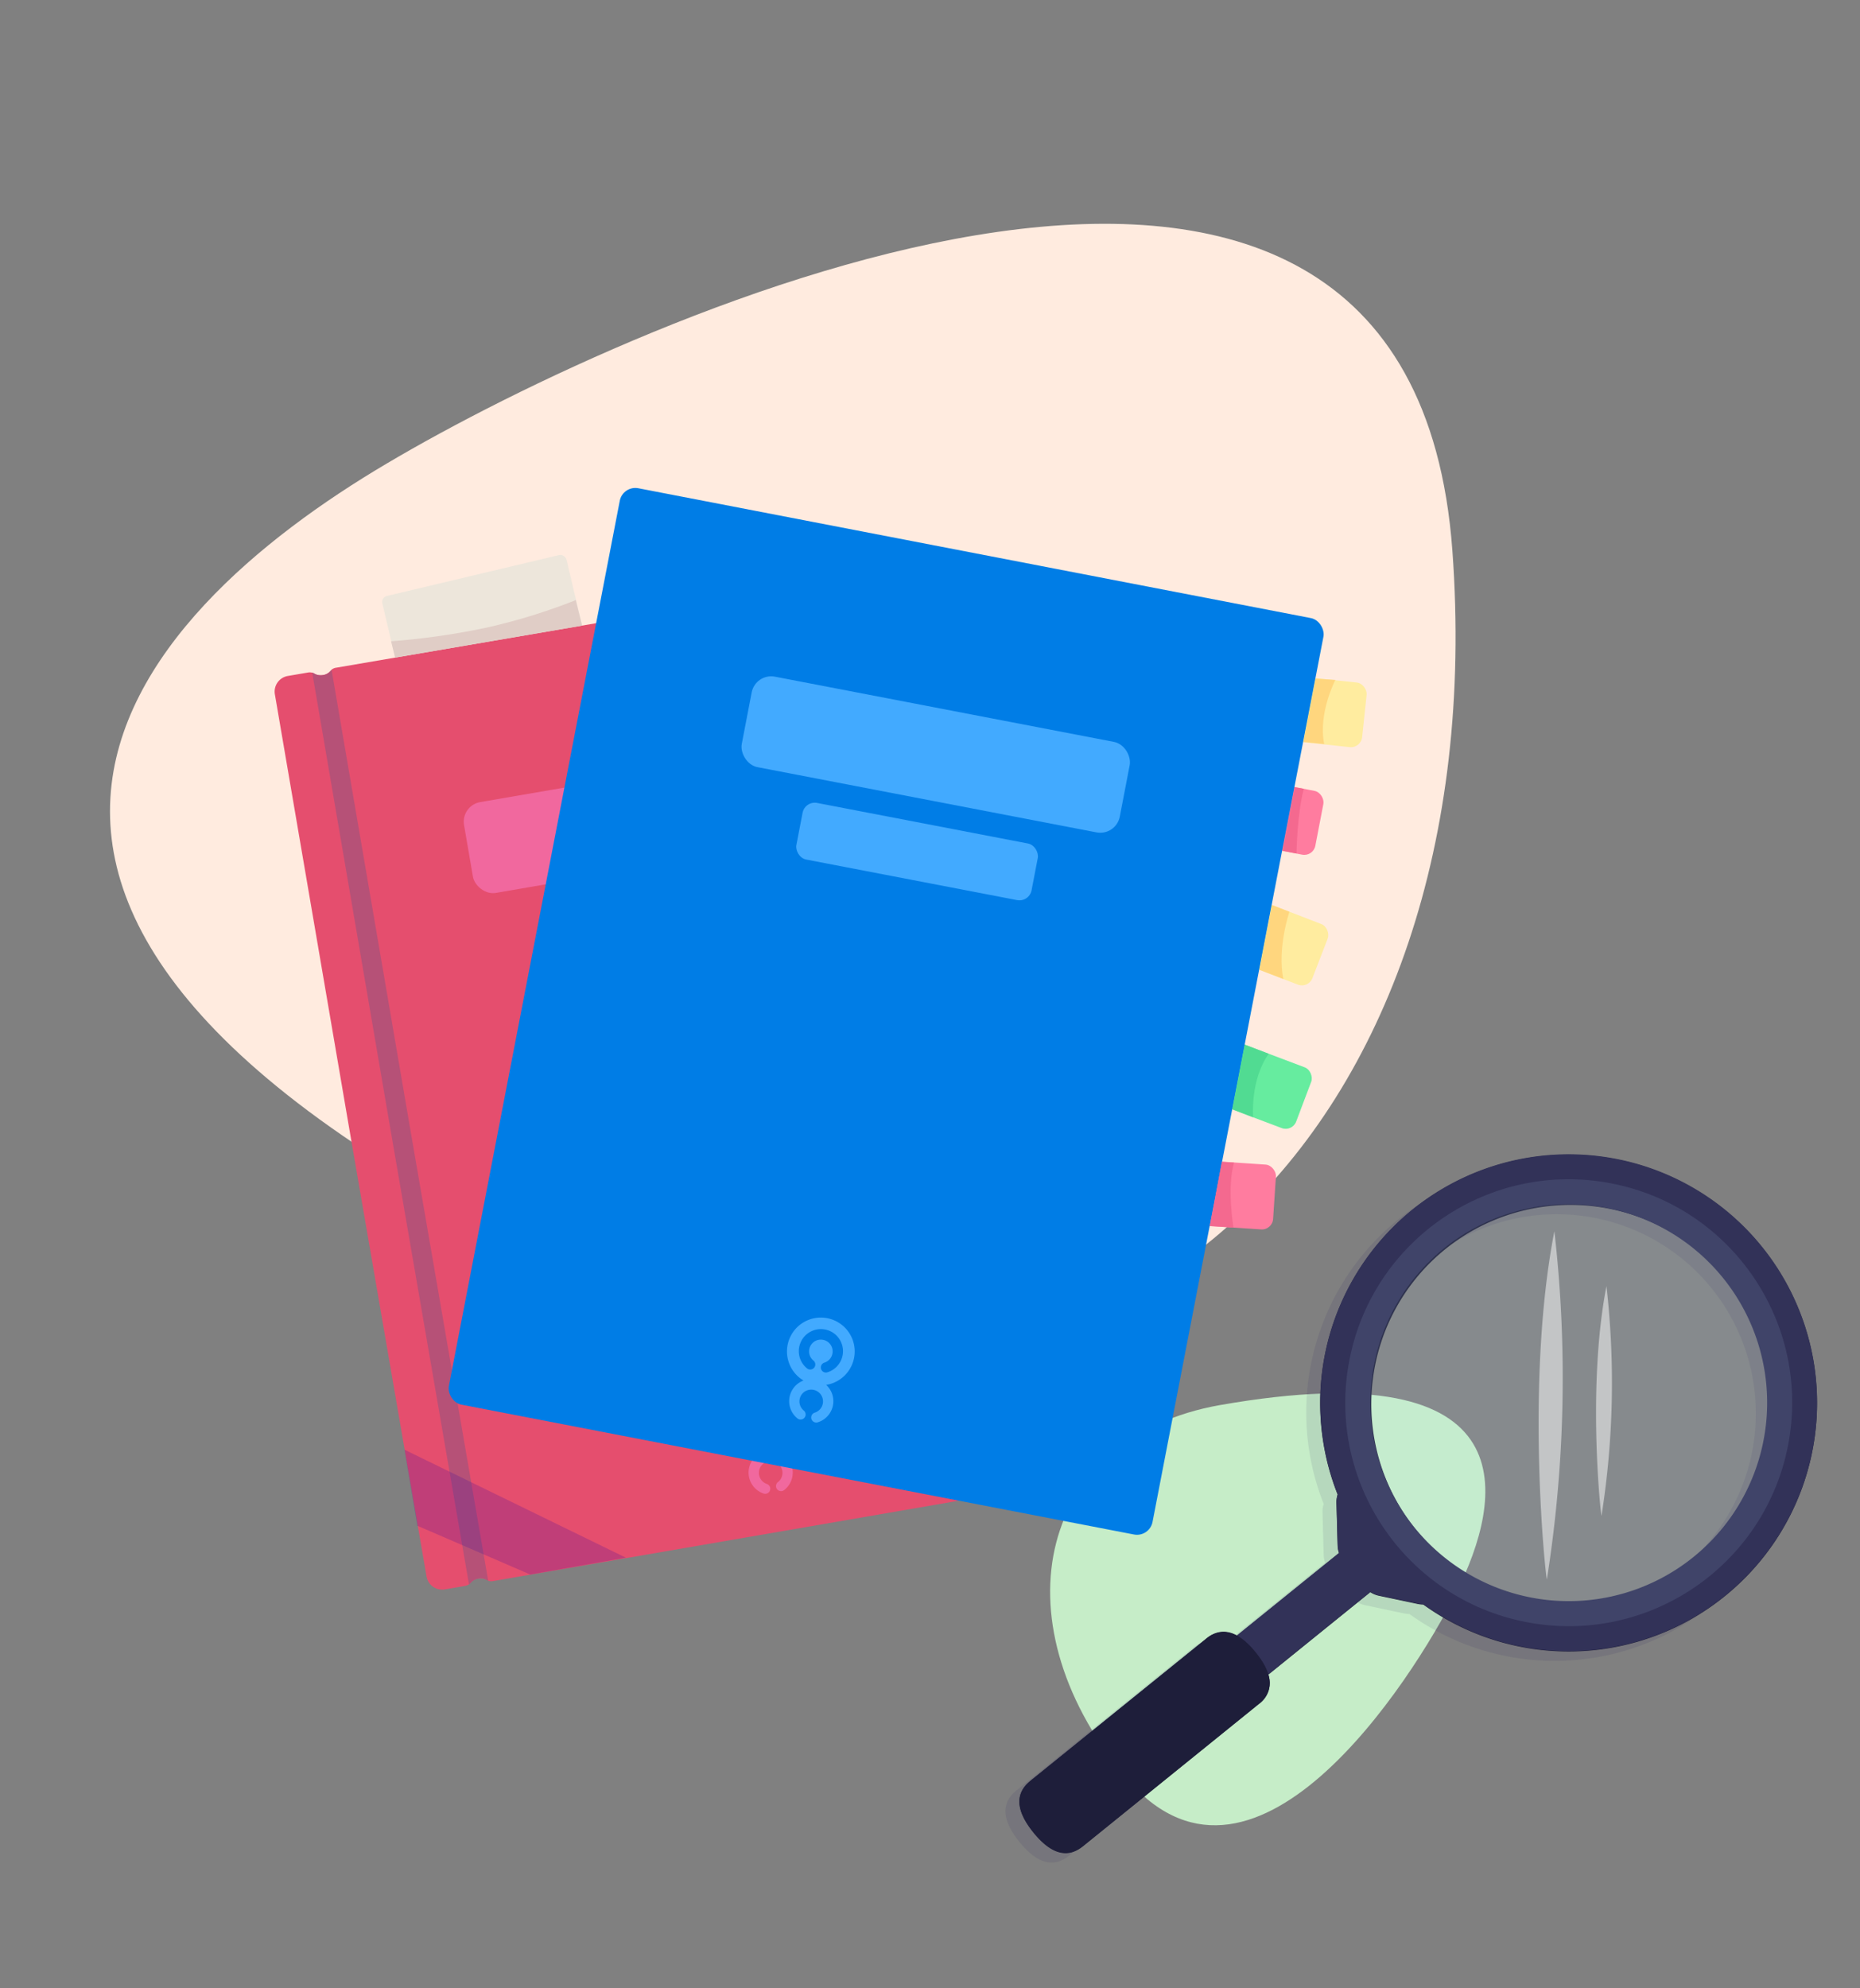<svg xmlns="http://www.w3.org/2000/svg" xmlns:xlink="http://www.w3.org/1999/xlink" width="426.018" height="455.391" viewBox="0 0 426.018 455.391">
  <rect x="0" y="0" width="426.018" height="455.391" fill="#808080" stroke="none"/>
  <defs>
    <linearGradient id="linear-gradient" x1="13.783" y1="6.196" x2="14.783" y2="6.196" gradientUnits="objectBoundingBox">
      <stop offset="0.01" stop-color="#bae1ff"/>
      <stop offset="1" stop-color="#86c0ff"/>
    </linearGradient>
  </defs>
  <g id="Groupe_16437" data-name="Groupe 16437" transform="translate(38.348 33.072)">
    <g id="Groupe_25704" data-name="Groupe 25704" transform="translate(190 205.154) rotate(-30)">
      <g id="Groupe_25704-2" data-name="Groupe 25704" transform="translate(-157.284 -184.272)">
        <path id="Tracé_3274" data-name="Tracé 3274" d="M179.663,339.6c68.654,25.04,45.106,51.324,25.621,64.176s-79.764,43.779-87.061-1.99C110.844,356.1,140.361,325.339,179.663,339.6Z" transform="translate(-20.004 -57.42)" fill="#c6edc8"/>
        <path id="Tracé_28744" data-name="Tracé 28744" d="M56.264,193.3C-63.631,27.3,35.286.684,102.281.021c67-.746,259.856,18.407,201.4,139.3S124.834,288.15,56.264,193.3Z" transform="translate(0 0)" fill="#ffebdf"/>
      </g>
    </g>
    <g id="books_1" data-name="books 1" transform="translate(144.499 207.977) rotate(15)">
      <g id="Groupe_2225" data-name="Groupe 2225" transform="translate(-137.366 -143.866)">
        <g id="Groupe_2221" data-name="Groupe 2221" transform="translate(0 24.879)">
          <rect id="Rectangle_1533" data-name="Rectangle 1533" width="43.359" height="42.034" rx="1.392" transform="matrix(0.88, -0.475, 0.475, 0.88, 18.039, 43.059)" fill="#ede6db"/>
          <path id="Tracé_6036" data-name="Tracé 6036" d="M149.514,42.814a3.631,3.631,0,0,0-4.817-1.78L12.366,101.947a2.2,2.2,0,0,0-.9.654,3.22,3.22,0,0,1-1.624,1.783,3.029,3.029,0,0,1-2.3.119,2.195,2.195,0,0,0-1.176.2l-4.257,1.96a3.632,3.632,0,0,0-1.78,4.817l42.686,92.731h0l.179.387.179.387h0l42.807,92.675A3.631,3.631,0,0,0,91,299.436l4.254-1.965a2.2,2.2,0,0,0,.919-.763,3.032,3.032,0,0,1,1.582-1.67,3.218,3.218,0,0,1,2.41-.076,2.193,2.193,0,0,0,1.081-.258L233.5,233.615a3.631,3.631,0,0,0,1.774-4.819l-42.94-92.963Z" transform="translate(0 -40.701)" fill="#e54e6e"/>
          <path id="Tracé_6037" data-name="Tracé 6037" d="M16.207,143.172s-.154.257-.367.657a2.457,2.457,0,0,1-1.186.988,3.356,3.356,0,0,1-1.273.306,2.944,2.944,0,0,1-.831-.132,1.505,1.505,0,0,0-.448-.032l44.114,95.831h0l.179.387.179.387h0l44.237,95.775a1.508,1.508,0,0,0,.267-.363,2.939,2.939,0,0,1,.439-.717,3.371,3.371,0,0,1,1.06-.77,2.455,2.455,0,0,1,1.521-.26c.444.1.738.147.738.147L60.459,239.3Z" transform="translate(-4.778 -81.16)" fill="#b65177"/>
          <path id="Tracé_6038" data-name="Tracé 6038" d="M39.7,117.186l39.47-18.153-2.918-5.272a137.281,137.281,0,0,1-17.786,11.212,164.661,164.661,0,0,1-20.635,8.841Z" transform="translate(-14.937 -61.651)" fill="#e0cdc6"/>
          <rect id="Rectangle_1534" data-name="Rectangle 1534" width="88.169" height="21.108" rx="4.552" transform="matrix(0.908, -0.419, 0.419, 0.908, 48.026, 84.363)" fill="#f1689e"/>
          <rect id="Rectangle_1535" data-name="Rectangle 1535" width="54.857" height="13.202" rx="2.839" transform="matrix(0.908, -0.419, 0.419, 0.908, 74.434, 101.451)" fill="#f1689e"/>
          <path id="Tracé_6039" data-name="Tracé 6039" d="M251.986,367.9a7.756,7.756,0,1,0-6.392,10.978,5.061,5.061,0,0,0,3.937,7.863v0a1.158,1.158,0,0,0,.12-2.312h0a2.7,2.7,0,1,1,2.342-1.088l0,0a1.157,1.157,0,0,0,1.82,1.431h0l.012-.016.014-.019a5.061,5.061,0,0,0-3.443-8.073A7.759,7.759,0,0,0,251.986,367.9Zm-3.03,6.24-.014.019-.012.016h0a1.158,1.158,0,0,1-1.82-1.431l0,0a2.7,2.7,0,1,0-2.342,1.089h0a1.158,1.158,0,0,1-.12,2.313v0a5.06,5.06,0,1,1,4.312-2.005Z" transform="translate(-93.648 -168.109)" fill="#f1689e"/>
        </g>
        <g id="Groupe_2224" data-name="Groupe 2224" transform="translate(64.907 17.124)">
          <rect id="Rectangle_1536" data-name="Rectangle 1536" width="27.339" height="14.882" rx="2.569" transform="translate(149.588 15.655) rotate(-8.947)" fill="#ffec9f"/>
          <rect id="Rectangle_1537" data-name="Rectangle 1537" width="27.339" height="14.882" rx="2.569" transform="translate(155.919 64.698) rotate(6.104)" fill="#ffec9f"/>
          <rect id="Rectangle_1538" data-name="Rectangle 1538" width="27.339" height="14.882" rx="2.569" transform="matrix(0.995, 0.099, -0.099, 0.995, 160.721, 97.564)" fill="#66ec9f"/>
          <rect id="Rectangle_1539" data-name="Rectangle 1539" width="27.339" height="14.882" rx="2.569" transform="matrix(0.981, -0.194, 0.194, 0.981, 158.163, 128.663)" fill="#ff7c9f"/>
          <rect id="Rectangle_1540" data-name="Rectangle 1540" width="27.339" height="14.882" rx="2.569" transform="translate(146.44 40.053) rotate(-4.111)" fill="#ff7c9f"/>
          <rect id="Rectangle_1541" data-name="Rectangle 1541" width="164.225" height="213.869" rx="3.631" transform="matrix(0.997, -0.071, 0.071, 0.997, 0, 11.665)" fill="#007de6"/>
          <g id="Groupe_2223" data-name="Groupe 2223" transform="translate(40.474 39)">
            <rect id="Rectangle_1542" data-name="Rectangle 1542" width="88.169" height="21.108" rx="4.552" transform="translate(0 6.321) rotate(-4.111)" fill="#42aaff"/>
            <rect id="Rectangle_1543" data-name="Rectangle 1543" width="54.857" height="13.202" rx="2.839" transform="translate(18.519 31.634) rotate(-4.111)" fill="#42aaff"/>
          </g>
          <path id="Tracé_6046" data-name="Tracé 6046" d="M426.071,207.159l1.188,14.932,5.291-1.068s-3.862-8.435-3.719-14.406Z" transform="translate(-253.436 -81.33)" fill="#f4698f"/>
          <path id="Tracé_6047" data-name="Tracé 6047" d="M416.068,63.3l1.064,14.8,3.238-.232s-2.211-8.785-2.216-14.745Z" transform="translate(-249.487 -24.672)" fill="#f4698f"/>
          <path id="Tracé_6048" data-name="Tracé 6048" d="M423.02,162.437l1.08,15.026,5.065.55s-2.911-7.928-.333-14.966Z" transform="translate(-252.232 -63.887)" fill="#51db92"/>
          <path id="Tracé_6049" data-name="Tracé 6049" d="M414.15,35.84l-1.058-14.732,4.411-.87s-1.871,8.363,1.333,14.851Z" transform="translate(-248.312 -7.742)" fill="#ffd67e"/>
          <path id="Tracé_6050" data-name="Tracé 6050" d="M420.357,123.816,419.3,108.731l4.231.467s-.568,8.74,2.636,15.228Z" transform="translate(-250.764 -42.682)" fill="#ffd67e"/>
          <path id="Tracé_6051" data-name="Tracé 6051" d="M300.737,310.5a7.756,7.756,0,1,0-9.852,8.02,5.061,5.061,0,0,0,.911,8.746v0a1.158,1.158,0,0,0,.928-2.122h0a2.7,2.7,0,1,1,2.576-.192v0a1.158,1.158,0,0,0,1.2,1.981h0l.017-.01.02-.013a5.06,5.06,0,0,0-.376-8.768A7.759,7.759,0,0,0,300.737,310.5Zm-5.035,4.771-.02.013-.016.011h0a1.157,1.157,0,0,1-1.2-1.98l0,0a2.7,2.7,0,1,0-2.576.193h0a1.158,1.158,0,0,1-.928,2.122v0a5.06,5.06,0,1,1,4.742-.356Z" transform="translate(-197.833 -119.502)" fill="#42aaff"/>
        </g>
        <path id="Tracé_6054" data-name="Tracé 6054" d="M121.929,421.119l7.348,16.062,27.852,4.1s14.011-6.493,20.163-9.4Z" transform="translate(-48.142 -166.022)" fill="#2d00a2" opacity="0.2"/>
      </g>
    </g>
    <g id="loupe" transform="translate(288.835 317.212) rotate(101)">
      <g id="Groupe_8262" data-name="Groupe 8262" transform="translate(-91.489 -82.902)">
        <g id="Groupe_8261" data-name="Groupe 8261" transform="translate(0.08)">
          <g id="Groupe_8259" data-name="Groupe 8259" transform="translate(2.719 2.719)" opacity="0.1" style="mix-blend-mode: multiply;isolation: isolate">
            <path id="Tracé_6137" data-name="Tracé 6137" d="M186,154.735l-39.65-33.312a5.879,5.879,0,0,0-7.037-.862l-23-19.327a5.78,5.78,0,0,0,.424-2.069l.151-9.158a6.4,6.4,0,0,0-.11-1.221A56.9,56.9,0,1,0,95.8,112.844a5.7,5.7,0,0,0,1.913-.092l9.529-2.123a5.769,5.769,0,0,0,1.662-.657l23.043,19.36A5.879,5.879,0,0,0,134,136.116l39.65,33.312c4.058,3.409,8.012,1.12,11.421-2.938S190.058,158.144,186,154.735Zm-86.08-60.6-.012.014a45.635,45.635,0,1,1,.012-.014Z" transform="translate(-8.235 -8)" fill="#1e1358"/>
          </g>
          <g id="Groupe_8260" data-name="Groupe 8260" transform="translate(0)">
            <path id="Tracé_6138" data-name="Tracé 6138" d="M178,146.735l-39.65-33.312a5.879,5.879,0,0,0-7.037-.862l-23-19.327a5.78,5.78,0,0,0,.424-2.069l.151-9.158a6.4,6.4,0,0,0-.11-1.221A56.9,56.9,0,1,0,87.8,104.844a5.7,5.7,0,0,0,1.913-.092l9.529-2.123a5.768,5.768,0,0,0,1.662-.657l23.043,19.36A5.879,5.879,0,0,0,126,128.116l39.65,33.312c4.058,3.409,8.012,1.12,11.421-2.938S182.058,150.144,178,146.735Zm-86.08-60.6-.012.014a45.623,45.623,0,1,1,.012-.014Z" transform="translate(-0.235 0)" fill="#1e1e3a"/>
          </g>
        </g>
        <path id="Tracé_6139" data-name="Tracé 6139" d="M131.545,112.954l-23.473-19.72a5.773,5.773,0,0,0,.425-2.069l.151-9.158a6.427,6.427,0,0,0-.11-1.221A56.9,56.9,0,1,0,87.56,104.844a5.7,5.7,0,0,0,1.913-.092L99,102.63a5.768,5.768,0,0,0,1.662-.657l23.511,19.753c2.422,2.035,3.937-.042,5.972-2.465S133.968,114.989,131.545,112.954ZM27.646,91.709a45.449,45.449,0,1,1,64.039-5.57l-.012.014A45.5,45.5,0,0,1,27.646,91.709Z" transform="translate(0 0)" fill="#323258"/>
        <ellipse id="Ellipse_61" data-name="Ellipse 61" cx="51.177" cy="51.177" rx="51.177" ry="51.177" transform="translate(5.707 5.729)" opacity="0.1" fill="url(#linear-gradient)"/>
        <path id="Tracé_6140" data-name="Tracé 6140" d="M134.354,159.172c.863-.029-42.606,13.531-78.592,13.531A295.833,295.833,0,0,1,134.354,159.172Z" transform="translate(-36.811 -105.075)" fill="#fff" opacity="0.5"/>
        <path id="Tracé_6141" data-name="Tracé 6141" d="M137.246,131.219c.569-.019-28.1,8.924-51.837,8.924A195.134,195.134,0,0,1,137.246,131.219Z" transform="translate(-56.382 -86.623)" fill="#fff" opacity="0.5"/>
        <path id="Tracé_6142" data-name="Tracé 6142" d="M416.442,375.584c3.409-4.058,4.982-8.347.925-11.756l-39.65-33.312c-4.058-3.409-8.012-1.12-11.421,2.938s-4.982,8.347-.925,11.756l39.65,33.312C409.08,381.931,413.034,379.642,416.442,375.584Z" transform="translate(-239.602 -217.093)" fill="#1e1e3a"/>
      </g>
    </g>
  </g>
</svg>
